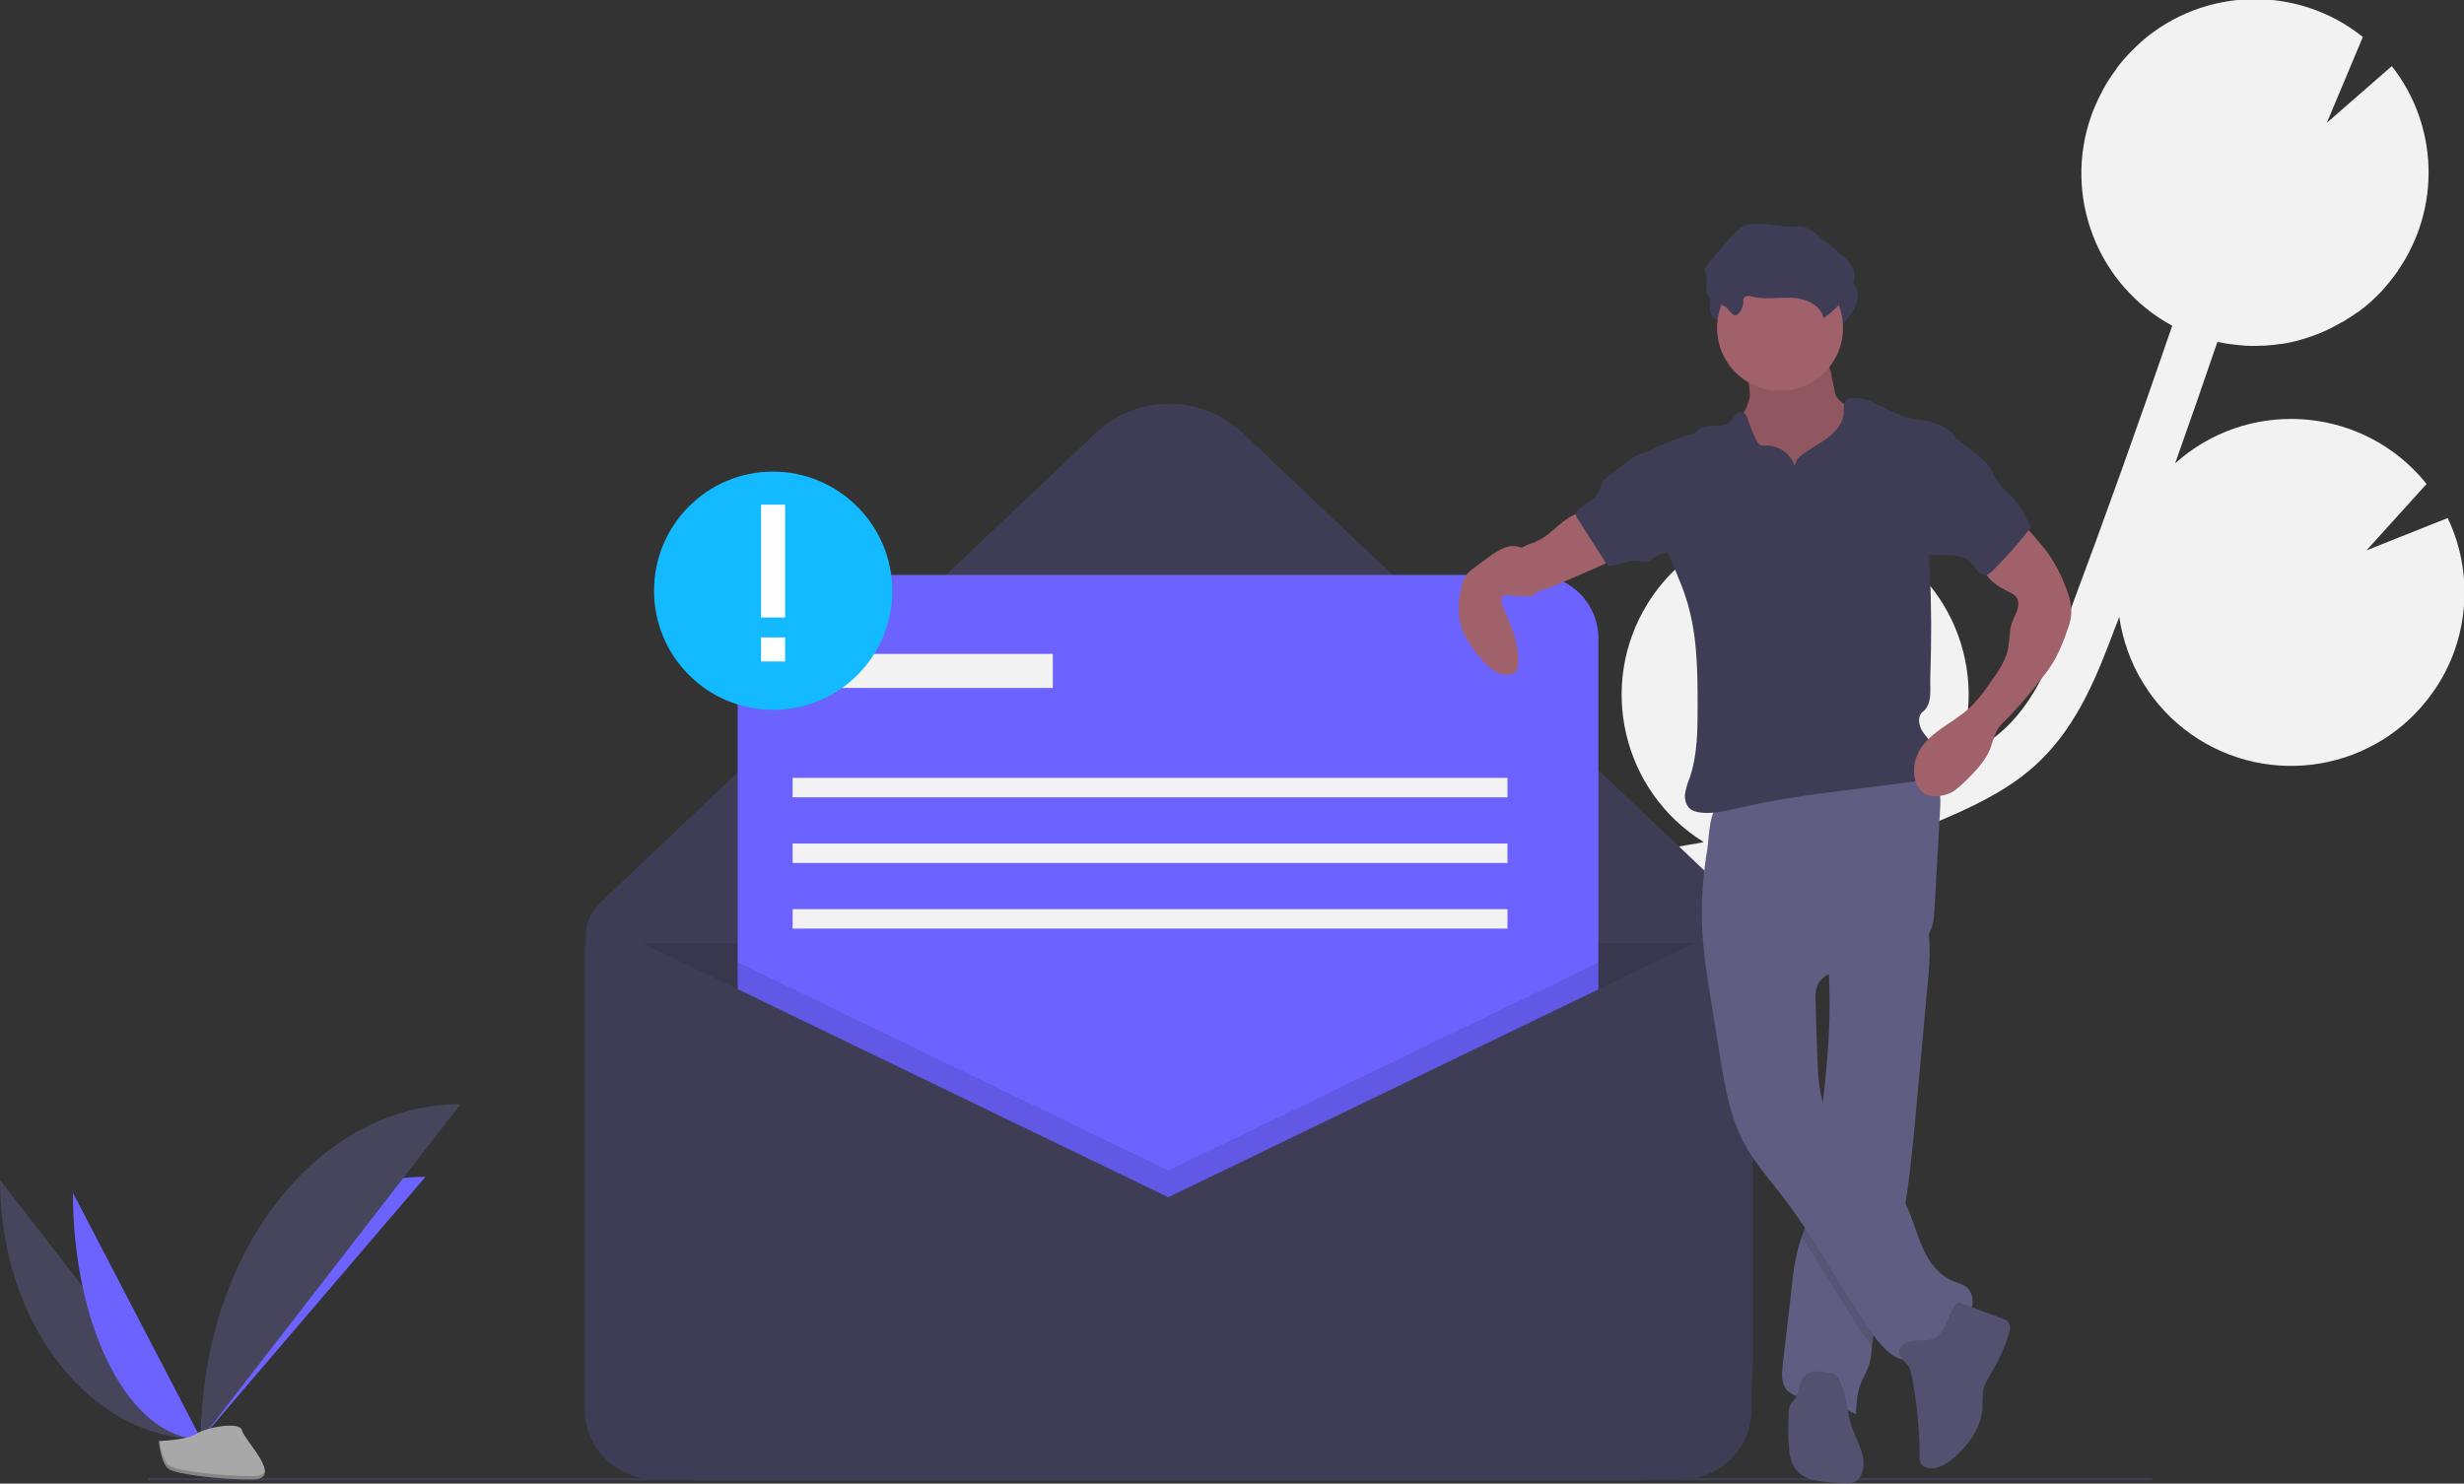 <?xml version="1.0" encoding="utf-8"?>
<!-- Generator: Adobe Illustrator 22.1.0, SVG Export Plug-In . SVG Version: 6.00 Build 0)  -->
<svg version="1.1" id="aaafdec0-95c8-49a3-a8f8-64216c6da511"
	 xmlns="http://www.w3.org/2000/svg" xmlns:xlink="http://www.w3.org/1999/xlink" x="0px" y="0px" viewBox="0 0 1013.4 610.3"
	 style="enable-background:new 0 0 1013.4 610.3;" xml:space="preserve">
<rect x="0" y="0" width="1013.4" height="610.3" fill="#333333" stroke="none"/>
<style type="text/css">
	.st0{fill:#F2F2F2;}
	.st1{fill:#3F3D56;}
	.st2{opacity:0.1;enable-background:new    ;}
	.st3{fill:none;stroke:#3F3D56;stroke-miterlimit:10;}
	.st4{fill:#6C63FF;}
	.st5{fill:#46455B;}
	.st6{fill:#A8A8A8;}
	.st7{opacity:0.2;enable-background:new    ;}
	.st8{fill:#A0616A;}
	.st9{fill:#605D82;}
	.st10{fill:#535070;}
	.st11{fill:#FFFFFF;}
	.st12{fill:#14BAFF;}
</style>
<title>message sent</title>
<path class="st0" d="M689.5,348.4l8.7-1.5c0.8-0.1,1.7-0.3,2.5-0.5c-33.5-20.8-43.8-64.8-23-98.2c14.5-23.4,41.2-36.3,68.5-33.3
	L734.8,242l27-23.6c0.1,0,0.1,0,0.2,0.1c37.2,13.1,56.7,53.8,43.6,91c0,0,0,0,0,0c-0.5,1.3-1,2.5-1.5,3.8c7.6-3.8,14.9-8.3,20.9-14
	c12.1-11.6,18.7-27.5,26.1-47.2c14.6-39,28.7-78.5,42.3-118.1c-30.8-16.7-45-53.3-33.3-86.4c0.7-2.1,1.6-4,2.5-6
	c0.2-0.5,0.4-1,0.7-1.5c0.9-1.9,1.9-3.7,2.9-5.5c0.2-0.3,0.4-0.6,0.5-0.8c0.9-1.5,1.9-2.9,2.9-4.3c0.4-0.5,0.8-1,1.1-1.6
	c1.1-1.5,2.3-3,3.6-4.4c0.4-0.5,0.9-0.9,1.3-1.4c1-1,2-2,3-3c0.5-0.5,1.1-1,1.6-1.5c0.1-0.1,0.3-0.3,0.4-0.4c0,0,0,0,0,0
	c25.9-22.6,64.3-23.5,91.2-2l-14.8,35.3l26.7-23.3c19.2,24.4,20.2,58.5,2.6,84c0,0,0.1,0,0.1,0c-0.3,0.4-0.6,0.8-0.9,1.2
	c-0.6,0.8-1.1,1.6-1.7,2.3c-0.8,1-1.5,1.9-2.3,2.8c-0.6,0.7-1.2,1.4-1.8,2.1c-0.9,1-1.9,1.9-2.9,2.9c-0.6,0.5-1.1,1.1-1.7,1.6
	c-1.5,1.4-3.1,2.7-4.8,3.9c-0.6,0.4-1.2,0.8-1.8,1.2c-1.2,0.8-2.3,1.6-3.5,2.3c-0.7,0.5-1.5,0.9-2.3,1.3c-1.1,0.6-2.2,1.2-3.3,1.8
	c-0.8,0.4-1.6,0.8-2.4,1.2c-1.2,0.5-2.3,1-3.5,1.5c-0.8,0.3-1.6,0.6-2.4,0.9c-1.3,0.5-2.7,0.9-4,1.3c-0.7,0.2-1.4,0.4-2,0.6
	c-2,0.5-4.1,1-6.2,1.3c-0.4,0.1-0.8,0.1-1.2,0.1c-1.7,0.3-3.5,0.5-5.2,0.6c-0.8,0.1-1.5,0.1-2.3,0.1c-1.4,0.1-2.8,0.1-4.2,0.1
	c-0.8,0-1.7-0.1-2.5-0.1c-1.4-0.1-2.8-0.2-4.2-0.4c-0.8-0.1-1.6-0.2-2.5-0.3c-1.5-0.2-3-0.5-4.5-0.8c-0.1,0-0.2,0-0.3-0.1
	c-5.7,16.7-11.5,33.4-17.4,50c29.3-26.3,74.4-23.9,100.7,5.3c0.9,1,1.8,2.1,2.7,3.2l-24.7,27.3l33.4-13.3c8.1,17,9.1,36.5,2.9,54.3
	c-2.2,6.2-5.2,12.1-9.1,17.5c-22.7,32.2-67.2,39.8-99.4,17.1c-16.1-11.4-26.7-28.9-29.5-48.3c-0.6,1.7-1.2,3.4-1.9,5
	c-6.5,17.3-14.6,38.9-30.9,54.5c-11,10.6-24.6,17.3-37.7,23c-8.5,3.7-17.1,7.1-25.8,10.2c-9.7,5.9-20.6,9.4-31.9,10.2
	c-13.7,3.8-27.7,7-41.7,9.5l-8.8,1.5c-7.9,1.3-15.9,2.7-24,4.3c1.2,0.3,2.3,0.7,3.5,1.1c29.3,10.3,48.6,38.4,47.6,69.4L665,459.7
	l49.7,7.9c-14.9,36.5-56.5,54.1-93,39.2c-9.9-4-18.7-10.2-25.9-18.1c0.5,1.7,1,3.4,1.5,5.1c1,3.3,2,6.7,3,10
	c13.1,44.9,7.4,80.3-15.9,99.5l-12.6-15.3c22.7-18.7,15.6-57.3,9.4-78.7c-0.9-3.2-1.9-6.5-2.9-9.8c-8.5-28.3-18.2-60.4-5.7-89.8
	C591.5,365.2,645.8,355.9,689.5,348.4z"/>
<path class="st1" d="M673.4,609H288.5c-26.3,0-47.6-21.3-47.6-47.6l0,0V385.1c0-5.2,2.1-10.1,5.9-13.7l203.9-193.3
	c16.9-16,43.5-16,60.4,0l194.4,184.3c9.8,9.3,15.4,22.2,15.4,35.8v163.2C721,587.7,699.7,609,673.4,609L673.4,609z"/>
<path class="st2" d="M241,388h476l0,0v192.3c0,15.9-12.9,28.7-28.7,28.7c0,0,0,0,0,0H269.7c-15.9,0-28.7-12.9-28.7-28.7l0,0L241,388
	L241,388L241,388z"/>
<path class="st3" d="M240.5,376.5"/>
<path class="st4" d="M329.6,236.5h301.6c14.5,0,26.2,11.7,26.2,26.2v301.6c0,14.5-11.7,26.2-26.2,26.2H329.6
	c-14.5,0-26.2-11.7-26.2-26.2V262.7C303.5,248.2,315.2,236.5,329.6,236.5z"/>
<polygon class="st2" points="657.5,395.9 657.5,590.5 303.5,590.5 303.5,395.9 480.5,481.5 "/>
<path class="st1" d="M480.5,492.5L253.7,382.9c-4.6-2.2-10.1-0.3-12.3,4.3c-0.6,1.2-0.9,2.6-0.9,4v188.6c0,15.9,12.9,28.7,28.7,28.7
	l0,0h422.5c15.9,0,28.7-12.9,28.7-28.7c0,0,0,0,0,0V394.4c0-6.2-5-11.2-11.2-11.2c-1.7,0-3.4,0.4-4.9,1.1L480.5,492.5z"/>
<rect x="334" y="269" class="st0" width="99" height="14"/>
<rect x="326" y="320" class="st0" width="294" height="8"/>
<rect x="326" y="347" class="st0" width="294" height="8"/>
<rect x="326" y="374" class="st0" width="294" height="8"/>
<line class="st3" x1="61" y1="608.5" x2="885" y2="608.5"/>
<path class="st5" d="M0,485.4C0,544.3,37,592,82.7,592"/>
<path class="st4" d="M82.7,592c0-59.6,41.3-107.9,92.3-107.9"/>
<path class="st4" d="M30,490.7c0,56,23.6,101.3,52.7,101.3"/>
<path class="st5" d="M82.7,592c0-76.2,47.7-137.8,106.7-137.8"/>
<path class="st6" d="M65.3,592.8c0,0,11.7-0.4,15.3-2.9s18-5.5,18.9-1.5s17.6,20.1,4.4,20.2s-30.8-2.1-34.3-4.2
	S65.3,592.8,65.3,592.8z"/>
<path class="st7" d="M104.1,607.2c-13.2,0.1-30.8-2.1-34.3-4.2c-2.7-1.6-3.8-7.5-4.1-10.2c-0.2,0-0.4,0-0.4,0s0.7,9.5,4.3,11.6
	s21.1,4.3,34.3,4.2c3.8,0,5.1-1.4,5.1-3.4C108.4,606.4,106.9,607.2,104.1,607.2z"/>
<path class="st8" d="M719.7,162.8c-0.6,5.4-4.7,9.7-6.2,14.8c-2.3,7.8,1.7,16.1,7,22.2c8.8,9.8,21.1,15.6,34.2,16.3
	c1.9,0.2,3.8,0,5.7-0.6c1.6-0.7,3.1-1.7,4.3-2.9c4.1-4.1,6.2-9.7,7.1-15.4s0.5-11.5,0.2-17.2c0-1.2-0.2-2.4-0.6-3.5
	c-0.6-1.1-1.3-2-2.2-2.7c-2.9-2.7-6.1-5-9.6-7c-1.6-0.7-2.9-1.8-4-3.1c-0.7-1.1-1.1-2.4-1.2-3.7l-1.1-5.4c-0.2-1.6-0.7-3.1-1.6-4.4
	c-1.9-2.5-5.5-2.9-8.6-3l-11.5-0.5c-3.6-0.1-8.3-1.2-11.8-0.5c-3.3,0.7-2.2,3.7-1.6,6.4C719.1,156,719.6,159.4,719.7,162.8z"/>
<path class="st2" d="M719.7,162.8c-0.6,5.4-4.7,9.7-6.2,14.8c-2.3,7.8,1.7,16.1,7,22.2c8.8,9.8,21.1,15.6,34.2,16.3
	c1.9,0.2,3.8,0,5.7-0.6c1.6-0.7,3.1-1.7,4.3-2.9c4.1-4.1,6.2-9.7,7.1-15.4s0.5-11.5,0.2-17.2c0-1.2-0.2-2.4-0.6-3.5
	c-0.6-1.1-1.3-2-2.2-2.7c-2.9-2.7-6.1-5-9.6-7c-1.6-0.7-2.9-1.8-4-3.1c-0.7-1.1-1.1-2.4-1.2-3.7l-1.1-5.4c-0.2-1.6-0.7-3.1-1.6-4.4
	c-1.9-2.5-5.5-2.9-8.6-3l-11.5-0.5c-3.6-0.1-8.3-1.2-11.8-0.5c-3.3,0.7-2.2,3.7-1.6,6.4C719.1,156,719.6,159.4,719.7,162.8z"/>
<path class="st9" d="M792.9,403.8c-1.6,17.9-3.3,35.7-4.9,53.6c-1.3,14.1-2.6,28.2-5.1,42.1c-0.9,4.8-1.9,9.5-3.1,14.3
	c-3.3,13.1-8.2,25.9-9.8,39.3c0,0.4-0.1,0.8-0.1,1.2c-0.2,3-0.7,5.9-1.7,8.7c-0.8,2-2,3.9-2.8,5.9c-1.7,4.1-1.9,8.5-2.1,12.9
	c-5.9-3.3-12.4-5.6-19.2-6.6c-3.3-0.5-6.9-0.8-9.1-3.3c-2.5-2.7-2.2-6.8-1.8-10.4c1.3-11.2,2.6-22.4,3.9-33.6
	c0.4-4.8,1.2-9.6,2.4-14.3c0.4-1.6,1-3.1,1.5-4.6c0.7-2.1,1.5-4.2,2.1-6.4c0.8-3.5,1.4-7,1.7-10.6c1.3-11.3,2.9-22.5,4.3-33.8
	l0.1-0.6c2.1-17.1,3.7-34.2,3.2-51.4c-0.1-2.5-0.2-5.1-0.3-7.6c-0.2-3.7-0.6-5.7,2.5-8c3.4-2.6,7.8-4.3,11.7-6
	c2.1-0.9,25-9,25.6-7.3c1.1,3.8,1.6,7.7,1.7,11.7C793.7,394.1,793.4,399,792.9,403.8z"/>
<path class="st2" d="M782.9,499.4c-0.9,4.8-1.9,9.5-3.1,14.3c-3.3,13.1-8.2,25.9-9.8,39.3c0,0.4-0.1,0.8-0.1,1.2
	c-10.2-14.6-18.8-30.3-28.8-45.1c0.7-2.1,1.5-4.2,2.1-6.4c0.8-3.5,1.4-7,1.7-10.6c1.3-11.3,2.9-22.5,4.3-33.8l0.1-0.6
	c0.6,2.4,1.4,4.7,2.5,6.9c6.7,13.6,22.6,20.5,30.4,33.5C782.5,498.6,782.7,499,782.9,499.4z"/>
<path class="st9" d="M700,379.7c0.3,10.9,2.1,21.7,3.8,32.5l3.6,22.3c2,12.2,4,24.6,9.8,35.5c4.3,8.2,10.5,15.1,16.1,22.4
	c13.8,18,24.2,38.4,37.3,56.9c3.8,5.4,9.3,11.2,15.7,10.1c4.3-0.7,7.4-4.3,10.7-7c4-3.2,8.7-5.6,11.8-9.6s3.7-10.8-0.5-13.7
	c-1.5-0.8-3.1-1.5-4.8-2c-6.5-2.5-10.8-8.9-13.4-15.3s-4.3-13.4-7.9-19.4c-7.8-13-23.7-19.9-30.4-33.5c-3.8-7.6-4.1-16.4-4.4-24.9
	l-0.7-21.7c-0.1-2.4-0.1-4.8,0.8-7c2.6-5.8,10.3-6.3,16.6-7c7.1-0.8,14-3,20.3-6.4c3.6-1.9,7.1-4.4,9.1-8.1c1.8-3.3,2-7.2,2.2-10.9
	l2.2-39.3c0.2-3.4,0.4-6.9-0.8-10c-3-8-13-10.5-21.5-10.2c-15.8,0.7-30.4,7.5-45.3,12.1c-3.7,1.2-7.4,2.1-11.2,2.9
	c-3.3,0.7-7.4,0.4-10.6,1.5c-5.7,1.9-5.5,14.3-6.3,19.4C700.5,359.4,699.7,369.6,700,379.7z"/>
<path class="st10" d="M784.2,561.1c1.4,1.4,1.8,3.5,2.2,5.4c2,10.8,3.1,21.7,3.1,32.7c-0.1,1,0.1,2.1,0.6,3c0.4,0.5,0.9,1,1.5,1.2
	c4,1.9,8.7-0.8,12-3.7c6.2-5.4,11.5-12.8,11.8-21c-0.1-2.1,0-4.3,0.2-6.4c0.5-3.1,2.4-5.8,4-8.5c2.7-4.6,4.9-9.6,6.5-14.7
	c0.6-1.9,1-4.3-0.5-5.7c-0.5-0.4-1.1-0.7-1.8-0.9l-18.2-6.7c-1.6-0.6-5.5,9.5-6.1,10.6c-1.5,2.7-3,4.2-6.1,4.8
	c-3.1,0.6-6.8-0.3-9.7,1.3C779,555.1,781.4,558.3,784.2,561.1z"/>
<path class="st10" d="M756.2,567.3c-0.3-0.7-0.8-1.3-1.4-1.8c-0.8-0.5-1.8-0.9-2.8-0.9c-3.5-0.6-7.6-1-10,1.6
	c-2.2,2.4-1.9,6.3-3.7,9c-0.6,0.9-1.4,1.6-1.9,2.5c-0.6,1.4-0.9,2.9-0.8,4.4c-0.1,4.2-0.2,8.4,0.1,12.6c0.2,3.5,0.8,7.2,3,9.9
	c3.5,4.4,9.9,5,15.5,5.3l4.6,0.2c1.3,0.2,2.5,0,3.7-0.3c1.5-0.7,2.7-2,3.2-3.6c2.4-5.9-1.4-12.3-3.7-18.2
	C759.4,581.3,759.8,573.8,756.2,567.3z"/>
<path class="st1" d="M718.4,132.6c-0.1-0.6,0-1.2,0.3-1.8c0.7-1.2,2.4-0.9,3.7-0.5c5.3,1.3,10.9,0.1,16.3,0.4s11.6,3,12.7,8.4
	c4-2.8,7.4-6.3,10.1-10.3c1.5-2.3,2.8-4.9,2.6-7.6c-0.3-3.9-3.6-6.8-6.6-9.3l-9.1-7.4c-1.2-1.1-2.6-2-4.1-2.6
	c-2.1-0.7-4.4-0.4-6.6-0.4c-6.6,0-13.6-3-19.5,0c-2.5,1.3-4.3,3.4-6.1,5.5l-8.1,9.6c-0.6,0.6-1.1,1.4-1.3,2.2
	c-0.2,1.2,0.4,2.3,0.6,3.5c0.4,2.1-0.5,4.4,0.2,6.5c1.2,3.4,5.3,3.9,7.9,5.9c0.9,0.7,2.4,3.2,3.6,3.2
	C716.9,137.8,718.3,134.2,718.4,132.6z"/>
<circle class="st8" cx="732.1" cy="134.9" r="25.9"/>
<path class="st1" d="M738.2,191.7c-1.8-5.2-6.8-8.6-12.2-8.4c-0.8,0.1-1.6,0-2.3-0.3c-0.4-0.3-0.7-0.7-0.9-1.2
	c-1.6-2.8-2.8-5.8-3.8-8.9c-0.4-1.4-1-3-2.4-3.3c-1.2-0.2-2.3,0.4-3,1.3c-0.7,0.9-1.4,1.9-2.2,2.7c-3.3,2.9-9,0.3-12.5,2.9
	c-0.6,0.4-1,1-1.6,1.4c-0.6,0.4-1.2,0.6-1.9,0.8c-6.7,2.2-13.2,4.7-19.6,7.7c2.3,13.9,4.7,28,10.1,41c2.6,6.2,5.5,12.2,7.5,18.6
	c4.6,14.1,4.8,29.2,4.8,44c0,10.1,0,20.5-3.3,30.1c-0.9,2.1-1.5,4.3-1.9,6.6c-0.2,2.3,0.5,4.8,2.3,6.2c1.1,0.7,2.3,1.1,3.6,1.3
	c5.7,0.8,11.4-0.7,17-2c15-3.5,30.3-5.5,45.6-7.4l25.6-3.3c1.8-0.1,3.6-0.6,5.3-1.4c4.7-2.6,5.1-9.6,2.2-14.1
	c-1.4-2.1-3.4-3.9-4.5-6.2s-1.3-5.5,0.7-7c4.1-3.2,2.9-9.2,3.1-14.4c0.5-14.6,0.5-29.1-0.2-43.7c-0.2-3-0.3-6-0.1-9.1
	c0.5-5.1,1.4-10.2,2.8-15.1l7.8-30.6c-2-3.2-5.9-5.2-9.6-6.2s-7.5-1.2-11.2-2.3c-7.4-2.3-14.1-8.2-21.8-7.6c-0.6,0-1.2,0.2-1.7,0.4
	c-1.8,1-1.5,3.5-1.6,5.5c-0.2,4.4-3.5,8.2-7.1,10.8s-7.7,4.5-11.1,7.5C739,188.8,738.3,190.2,738.2,191.7z"/>
<path class="st8" d="M635.5,220.7c-1.7,1.1-3.5,2.1-5.5,2.8c-1.9,0.6-3.6,1.4-5.2,2.5c-0.7,0.6-1.3,1.4-1.8,2.2
	c-2.7,4.8-1,10.9,3.8,13.6c1.6,0.9,3.5,1.4,5.4,1.3c2.4-0.3,4.7-1,6.8-2l18.3-7.9c3.1-1.3,6.4-2.9,7.9-6c0.2-0.3,0.2-0.6,0.2-0.9
	c-0.1-0.3-0.4-0.6-0.8-0.8c-4.1-2.7-7.7-6.1-10.6-10c-0.8-1-1.7-3.4-2.7-4C647.3,209.2,638.6,218.7,635.5,220.7z"/>
<path class="st8" d="M831,214.2l6.7,7.7c1.4,1.7,2.9,3.3,4.2,5.1c3.2,4.5,5.8,9.4,7.7,14.5c1.5,3.8,2.7,7.9,2.2,12
	c-0.3,2.1-0.9,4.1-1.7,6.1c-1.2,3.8-2.8,7.5-4.6,11c-1.5,2.7-3.2,5.3-5.2,7.7c-5.2,6.9-10.9,13.5-17.1,19.6c-2.3,2.3-3.3,6-4.3,9.1
	c-1.9,5.7-6.3,10.1-10.5,14.3c-1.4,1.4-2.9,2.7-4.5,3.9c-2.4,1.6-5.3,2.4-8.2,2.3c-1.3,0-2.5-0.3-3.7-0.8c-2.9-1.4-4.4-4.8-4.7-8
	c-0.3-2.9,0.2-5.9,1.4-8.5c3.9-8.6,13.8-12.3,20.8-18.5c4.1-3.7,7.3-8.3,10.4-12.8c2.1-2.8,3.9-5.9,5.2-9.2c1.6-4.2,1-9.1,2.3-13.4
	c0.6-1.8,1.6-3.4,2.2-5.2s0.8-3.9-0.3-5.4c-0.8-1-1.9-1.7-3.1-2.2c-4.5-2.3-9.5-5.2-10.4-10.2c-0.3-2.7,0.4-5.5,2-7.8
	c1.6-2.2,3.5-4.2,5.7-5.9C825.7,217.9,829,216,831,214.2z"/>
<path class="st8" d="M631.1,231.5c-1.2-2.4-2.7-4.9-5.1-6.1c-2.4-1-5-1-7.4,0c-2.3,1-4.5,2.3-6.5,3.9l-5.8,4.3
	c-1.3,0.9-2.5,1.9-3.5,3.2c-0.9,1.5-1.5,3.2-1.8,4.9c-1,4-1.3,8.1-0.9,12.2c0.9,6.6,4.9,12.3,9.2,17.3c2.7,3.1,6.1,6.3,10.2,6.4
	c1.8,0.1,3.8-0.6,4.5-2.3c0.3-0.6,0.4-1.3,0.4-2c0.4-7.3-2.2-14.5-5.2-21.1c-1-1.7-1.5-3.7-1.7-5.7c0-0.3,0.1-0.7,0.2-1
	c0.3-0.3,0.6-0.4,1-0.5c4.2-0.8,11.4,2.4,14.3-2.2C635.1,239.8,632.5,234.2,631.1,231.5z"/>
<path class="st1" d="M717,124.4c-0.1-0.6,0-1.2,0.3-1.8c0.7-1.2,2.4-0.9,3.7-0.5c5.3,1.3,10.9,0.1,16.3,0.4s11.6,3,12.7,8.4
	c4-2.8,7.4-6.3,10.1-10.3c1.5-2.3,2.8-4.9,2.6-7.6c-0.3-3.9-3.6-6.8-6.6-9.3l-9.1-7.4c-1.2-1.1-2.6-2-4.1-2.6
	c-2.1-0.7-4.4-0.4-6.6-0.4c-6.6,0-13.6-3-19.5,0c-2.5,1.3-4.3,3.4-6.1,5.5l-8.1,9.6c-0.6,0.6-1.1,1.4-1.3,2.2
	c-0.2,1.2,0.4,2.3,0.6,3.5c0.4,2.1-0.5,4.4,0.2,6.5c1.2,3.4,5.3,3.9,7.9,5.9c0.9,0.7,2.4,3.2,3.6,3.2C715.6,129.6,717,126,717,124.4
	z"/>
<path class="st1" d="M662,195.5c-1,0.7-2,1.5-2.7,2.5c-1,1.4-1.1,3.3-2,4.8c-1.7,3.2-5.8,4.4-8.4,7.1c-0.4,0.4-0.7,0.8-0.8,1.4
	c0,0.7,0.2,1.4,0.7,2l12.3,19.3c4.1,0.4,8-2.2,12.1-1.9c1.5,0.1,3.1,0.7,4.6,0.2c1-0.5,2-1.1,2.9-1.8c2.4-1.5,5.7-1.7,7.7-3.8
	c2-2,2.2-5,2.2-7.8c0-2.4-0.2-4.8-0.7-7.2c-1.8-7.4-7.5-13.1-11-19.7c-1.7-3.2-2.7-5.1-6.3-2.9C668.8,190,665.4,193,662,195.5z"/>
<path class="st1" d="M811.3,185.7c2.3,1.5,4.4,3.3,6.2,5.4c1.9,2.4,2.9,5.4,4.7,7.8c1.7,2.4,4.1,4.2,6.1,6.5c3,3.3,5,7.4,7,11.5
	c-4.9,6.4-10.2,12.4-15.9,18c-0.6,0.7-1.5,1.3-2.4,1.6c-1.3,0.1-2.6-0.4-3.4-1.4c-0.9-0.9-1.5-2.1-2.4-3c-2-2.1-4.7-3.3-7.5-3.6
	c-2.8-0.3-5.7-0.3-8.5-0.1c-0.6,0.1-1.3,0-1.8-0.3c-0.4-0.3-0.8-0.7-1-1.1c-3.3-5.7-2.3-12.8-1.1-19.2l2.7-14.8
	c0.4-2.8,1.1-5.6,2.2-8.2c1-2.2,3.3-5.9,6.1-5.2C805.2,179.9,808.9,184,811.3,185.7z"/>
<ellipse class="st11" cx="318" cy="242.1" rx="41" ry="41.1"/>
<path class="st12" d="M318,194c-27.1,0-49,21.9-49,49s21.9,49,49,49s49-21.9,49-49C366.9,216,345,194.1,318,194z"/>
<rect x="313" y="207.7" transform="matrix(-1 -1.224647e-16 1.224647e-16 -1 635.908 461.715)" class="st11" width="9.9" height="46.4"/>
<rect x="313" y="262.2" transform="matrix(-1 -1.224647e-16 1.224647e-16 -1 635.908 534.314)" class="st11" width="9.9" height="9.9"/>
</svg>
